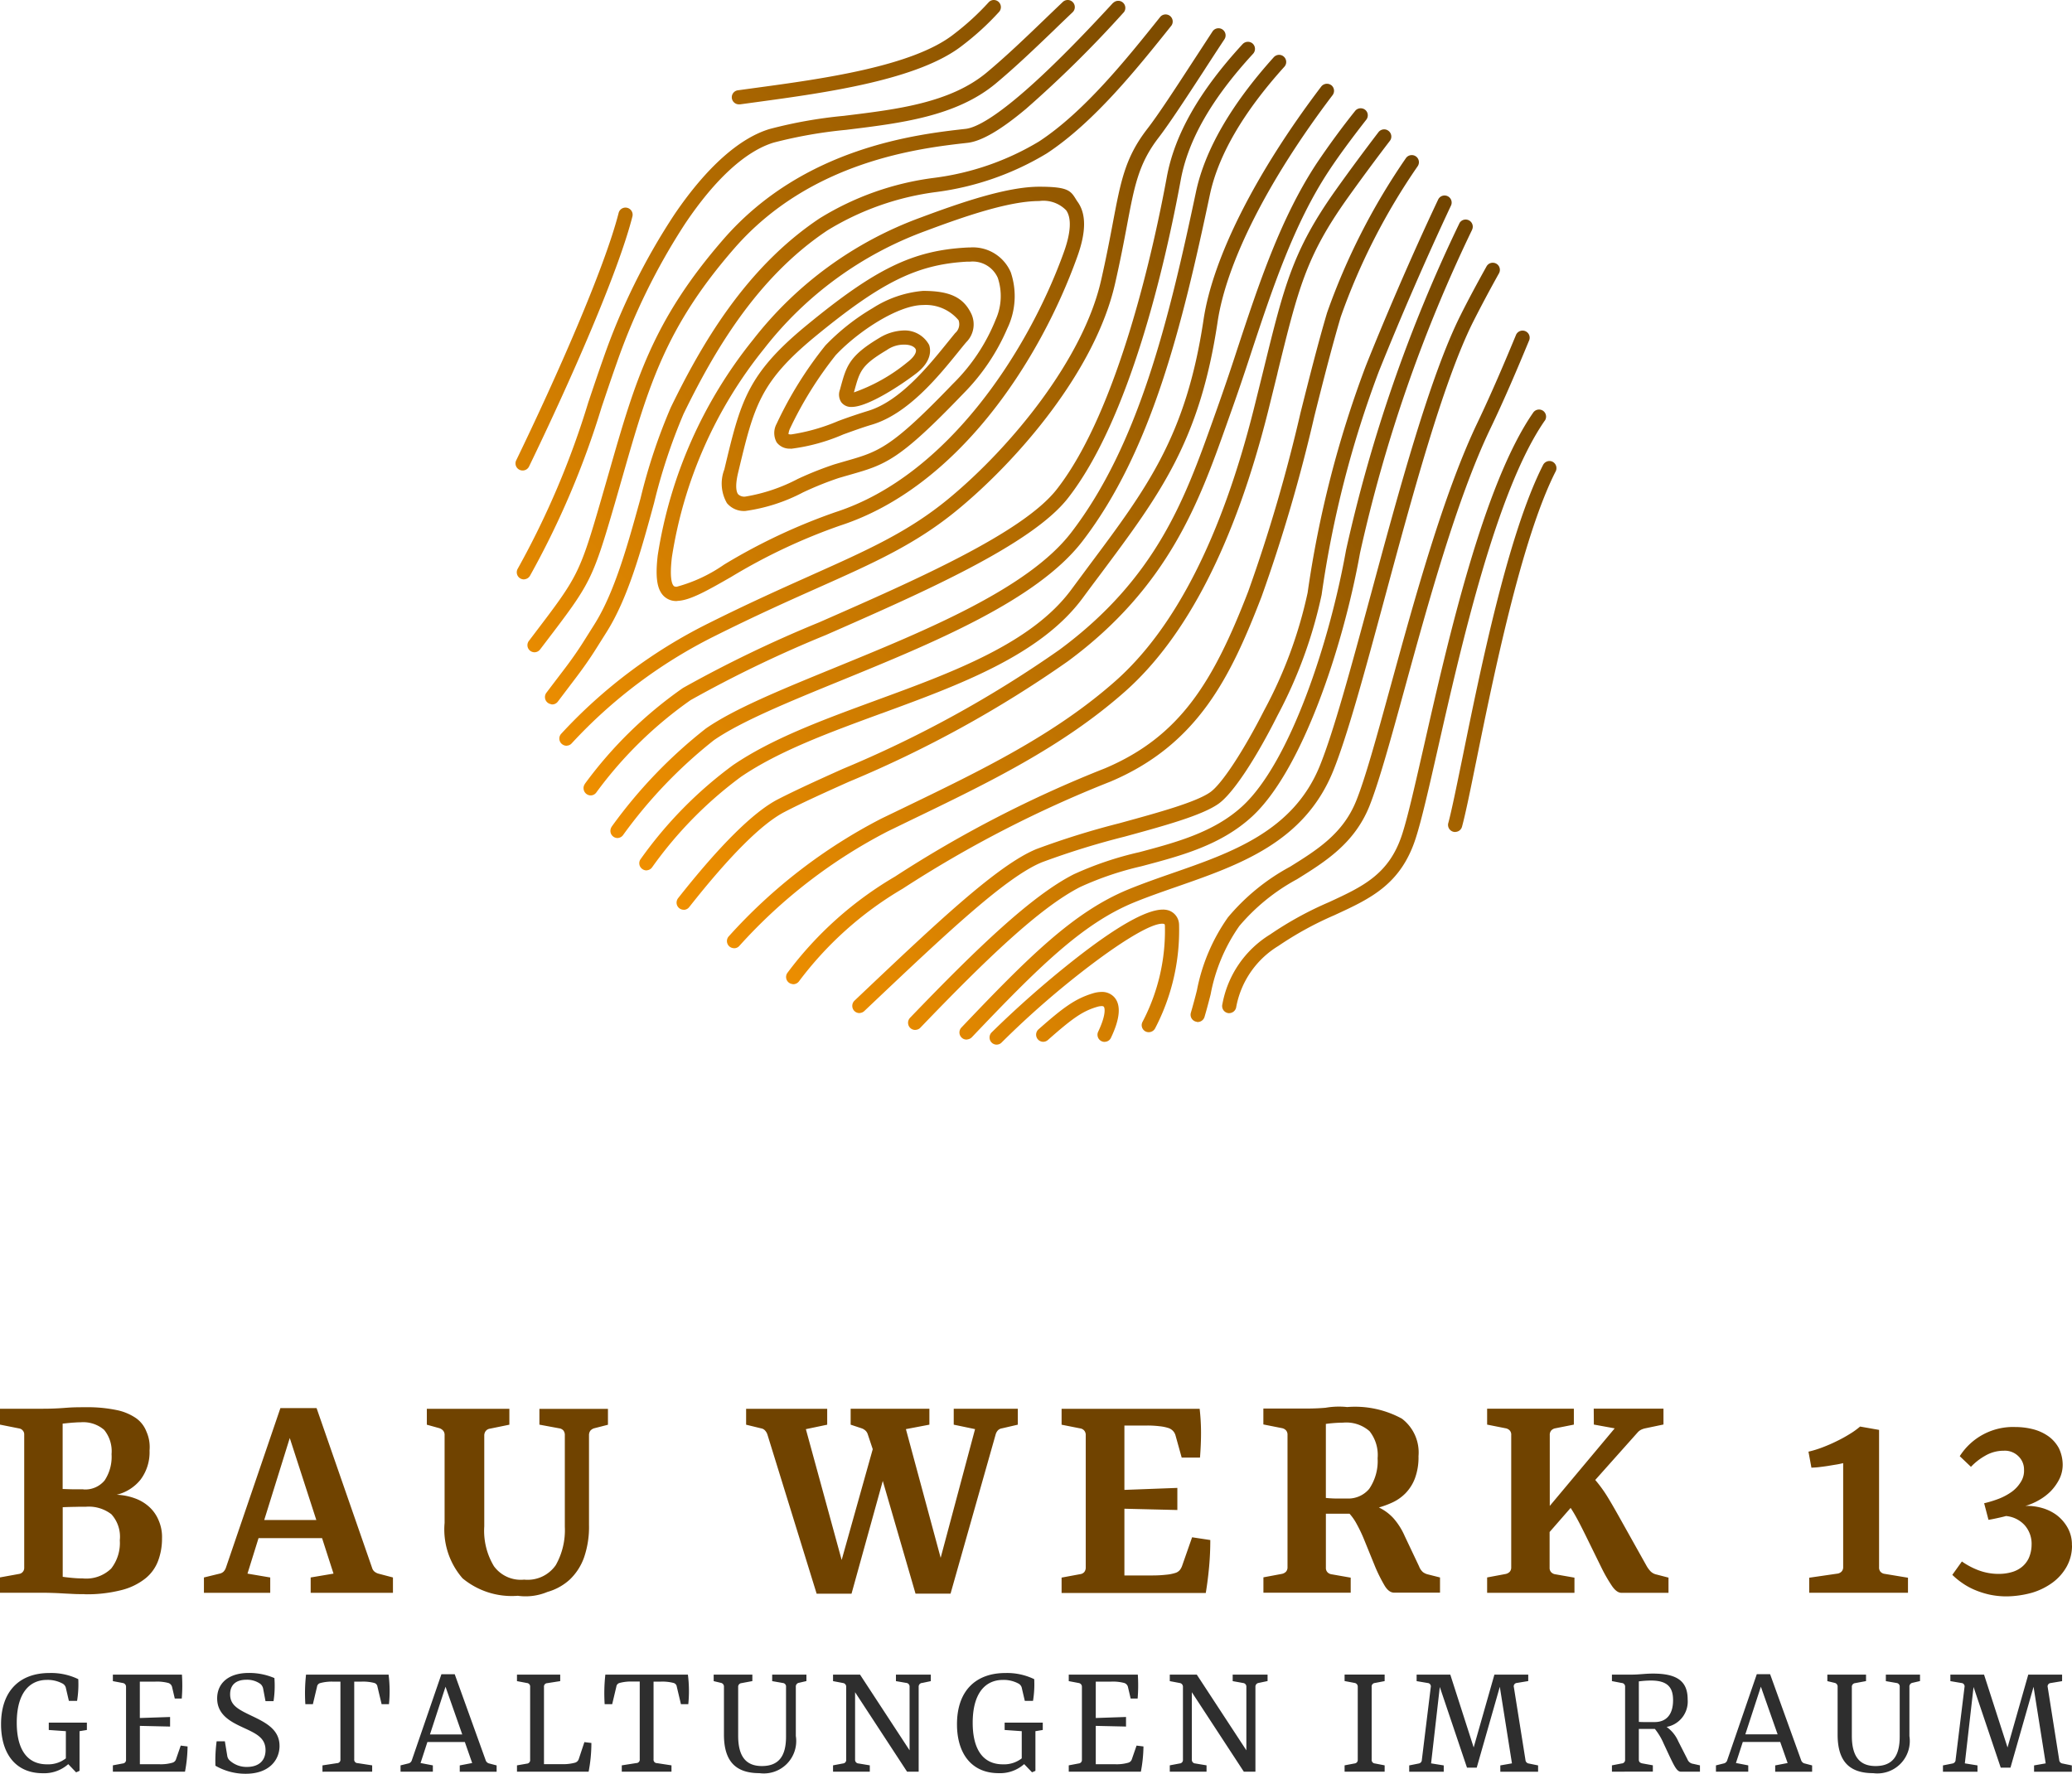 <?xml version="1.0" encoding="UTF-8"?>
<svg xmlns="http://www.w3.org/2000/svg" xmlns:xlink="http://www.w3.org/1999/xlink" width="150" height="128.44" viewBox="0 0 150 128.44">
  <defs>
    <linearGradient id="linear-gradient" x1="0.122" y1="0.836" x2="0.867" y2="0.149" gradientUnits="objectBoundingBox">
      <stop offset="0" stop-color="#f09000"></stop>
      <stop offset="1" stop-color="#714400"></stop>
    </linearGradient>
  </defs>
  <g id="logo-bau-werk-13" transform="translate(-140.472 -77.75)">
    <path id="Pfad_2" data-name="Pfad 2" d="M34.319,75.125a.52.52,0,0,1,.149-.364,73.541,73.541,0,0,1,5.907-5.208c3.1-2.446,5.287-3.687,6.49-3.687a1.342,1.342,0,0,1,.451.071,1.11,1.11,0,0,1,.722,1.019,15.34,15.34,0,0,1-1.732,7.506.523.523,0,0,1-.689.231h0a.514.514,0,0,1-.259-.3.506.506,0,0,1,.031-.39,14.216,14.216,0,0,0,1.624-6.955.258.258,0,0,0-.035-.138l-.01,0a.479.479,0,0,0-.153-.022c-.765,0-2.623,1.072-5.1,2.939a64.369,64.369,0,0,0-6.517,5.658.487.487,0,0,1-.318.155.2.2,0,0,1-.043.005A.514.514,0,0,1,34.319,75.125Zm7.813-.2a.518.518,0,0,1,.054-.225c.549-1.159.5-1.689.4-1.806a.231.231,0,0,0-.159-.04,1.217,1.217,0,0,0-.325.056c-1.03.308-1.729.778-3.561,2.4a.521.521,0,0,1-.341.129.516.516,0,0,1-.339-.9c1.8-1.59,2.663-2.224,3.943-2.61a2.179,2.179,0,0,1,.618-.1,1.19,1.19,0,0,1,.943.4c.481.56.4,1.543-.257,2.918a.5.5,0,0,1-.42.292.18.18,0,0,1-.046.006A.513.513,0,0,1,42.133,74.929Zm-9.834.209a.51.51,0,0,1-.16-.358.516.516,0,0,1,.141-.367c4.883-5.137,8.132-8.372,12.076-10,1.062-.436,2.241-.847,3.189-1.177,4.3-1.494,8.74-3.039,10.67-7.741,1.015-2.488,2.3-7.248,3.665-12.286l.055-.2c1.991-7.366,4.248-15.714,6.471-20.158.493-.99,1.112-2.154,1.892-3.556a.512.512,0,0,1,.451-.265.528.528,0,0,1,.248.063.506.506,0,0,1,.247.309.521.521,0,0,1-.043.391c-.631,1.127-1.261,2.308-1.873,3.515-2.179,4.358-4.423,12.663-6.4,19.991l-.036.134c-1.375,5.091-2.674,9.9-3.718,12.454C57.07,61,52.407,62.629,47.9,64.2l-.109.038c-1.064.371-2.068.722-3.033,1.118-3.745,1.545-6.927,4.716-11.723,9.755l0,0a.532.532,0,0,1-.311.154.186.186,0,0,1-.066.012A.49.49,0,0,1,32.3,75.138Zm-3.88-1.072a.532.532,0,0,1,.136-.35l.006-.007c4.917-5.118,8.813-8.844,11.848-10.392a24.165,24.165,0,0,1,4.732-1.6l.021-.005c2.659-.708,5.409-1.44,7.463-3.332,3.435-3.162,6.3-11.821,7.5-18.529a108.7,108.7,0,0,1,8.209-23.677l0-.005a.511.511,0,0,1,.452-.267.521.521,0,0,1,.248.063.516.516,0,0,1,.223.661.041.041,0,0,1,0,.008,107.1,107.1,0,0,0-8.115,23.4c-1.235,6.869-4.209,15.777-7.821,19.1-2.256,2.074-5.134,2.836-7.916,3.574l-.106.028A22.817,22.817,0,0,0,40.88,64.23c-2.913,1.489-6.733,5.15-11.571,10.189a.5.5,0,0,1-.329.155.176.176,0,0,1-.046.006A.514.514,0,0,1,28.42,74.066Zm20.893-.072a.514.514,0,0,1-.439-.508.545.545,0,0,1,.02-.145c.152-.531.3-1.066.43-1.591l.009-.035a13.614,13.614,0,0,1,2.251-5.289,15.375,15.375,0,0,1,4.448-3.637l.006,0c1.983-1.234,3.856-2.4,4.818-4.776.66-1.626,1.508-4.716,2.49-8.294l.028-.1c1.7-6.185,3.813-13.882,6.277-19.025,1.048-2.2,1.989-4.425,2.772-6.314a.514.514,0,0,1,.483-.336.514.514,0,0,1,.491.673.231.231,0,0,1-.026.064c-.839,2.027-1.759,4.2-2.795,6.361-2.431,5.074-4.534,12.739-6.224,18.9C63.4,53.4,62.5,56.678,61.808,58.4c-1.09,2.686-3.194,4-5.23,5.267l0,0A14.485,14.485,0,0,0,52.4,67.056a12.693,12.693,0,0,0-2.079,4.958c-.132.515-.275,1.066-.442,1.628a.517.517,0,0,1-.5.365A.183.183,0,0,1,49.312,73.994Zm2.359-.623h0a.513.513,0,0,1-.513-.513.441.441,0,0,1,.016-.133,7.5,7.5,0,0,1,3.453-5.051,25.032,25.032,0,0,1,4.254-2.337l.031-.014c2.425-1.121,4.342-2.006,5.279-4.912.388-1.194.864-3.276,1.465-5.912l.122-.534c1.708-7.516,4.289-18.874,7.887-24.067a.515.515,0,0,1,.7-.164.516.516,0,0,1,.172.7.341.341,0,0,1-.039.052c-3.483,5.038-6.034,16.273-7.722,23.71l-.01.046c-.628,2.767-1.17,5.157-1.6,6.477-1.08,3.342-3.287,4.36-5.843,5.538l-.051.024a24.4,24.4,0,0,0-4.054,2.227,6.568,6.568,0,0,0-3.051,4.471.522.522,0,0,1-.494.389Zm-27.289-.531a.523.523,0,0,1,.158-.373l0,0,.358-.34c5.6-5.307,10.023-9.5,12.828-10.645a58.5,58.5,0,0,1,6-1.867l.164-.045c2.652-.728,5.4-1.482,6.418-2.21.836-.6,2.4-2.984,3.9-5.936a32.1,32.1,0,0,0,3.138-8.5,77.358,77.358,0,0,1,4.21-16.417c1.2-3.016,3.211-7.761,5.232-12.036a.513.513,0,1,1,.926.44c-1.82,3.883-3.571,7.913-5.206,11.976a76.015,76.015,0,0,0-4.149,16.188A33.343,33.343,0,0,1,55.17,51.8c-1.615,3.219-3.249,5.669-4.265,6.395-1.19.849-3.925,1.6-6.821,2.391a57.407,57.407,0,0,0-5.966,1.85c-2.606,1.063-6.94,5.165-12.427,10.359l-.44.418a.524.524,0,0,1-.307.139.175.175,0,0,1-.049.007A.514.514,0,0,1,24.382,72.841Zm-4.328-1.578a.514.514,0,0,1-.356-.827,26.284,26.284,0,0,1,7.772-6.953,85.525,85.525,0,0,1,15.213-7.845c5.447-2.312,7.846-6.287,10.366-12.813a115.756,115.756,0,0,0,3.787-12.95c.646-2.565,1.256-4.987,1.917-7.223a47.55,47.55,0,0,1,5.7-11.183.516.516,0,0,1,.432-.233.515.515,0,0,1,.432.8,46.24,46.24,0,0,0-5.573,10.915c-.664,2.25-1.3,4.758-1.908,7.183A116.627,116.627,0,0,1,54.013,43.2c-2.213,5.729-4.561,10.69-10.925,13.391a84.682,84.682,0,0,0-15.064,7.765,25.483,25.483,0,0,0-7.515,6.722l0,0a.524.524,0,0,1-.4.192A.176.176,0,0,1,20.054,71.263Zm-4.275-2.6a.514.514,0,0,1-.471-.512.5.5,0,0,1,.142-.353A38.641,38.641,0,0,1,26.5,59.269l1.579-.762c5.626-2.718,10.941-5.285,15.355-9.195,4.323-3.829,7.693-10.458,10.016-19.7.205-.821.391-1.573.571-2.3l.131-.531c1.5-6.116,2.122-8.647,5.235-13.029C60.42,12.3,61.46,10.9,62.476,9.568a.519.519,0,0,1,.411-.2.5.5,0,0,1,.312.108.521.521,0,0,1,.2.341.506.506,0,0,1-.1.382c-1.039,1.358-2.072,2.757-3.069,4.153-2.994,4.214-3.559,6.513-5.068,12.66l0,.018c-.215.874-.447,1.813-.7,2.835C52.075,39.315,48.6,46.119,44.114,50.086c-4.546,4.022-9.914,6.612-15.6,9.354L26.95,60.2A37.68,37.68,0,0,0,16.2,68.5a.491.491,0,0,1-.375.164A.185.185,0,0,1,15.78,68.66Zm-3.6-2.78H12.16a.518.518,0,0,1-.5-.508v0a.549.549,0,0,1,.1-.315l.005-.007c3.035-3.847,5.47-6.26,7.236-7.17,1.312-.673,2.835-1.366,4.692-2.2a82.556,82.556,0,0,0,15.685-8.627c7.038-5.2,9.1-10.985,11.1-16.584l.323-.91c.486-1.367.976-2.809,1.455-4.286,1.541-4.669,3.134-9.5,5.776-13.491.889-1.315,1.812-2.572,2.746-3.739a.506.506,0,0,1,.408-.2.519.519,0,0,1,.31.1.5.5,0,0,1,.2.341.521.521,0,0,1-.1.381.176.176,0,0,1-.018.021h0C60.474,10.1,59.57,11.33,58.9,12.347c-2.548,3.848-4.12,8.6-5.64,13.186l-.02.062c-.519,1.592-1,3-1.467,4.307l-.325.918C49.5,36.3,47.283,42.5,39.994,47.881A83.327,83.327,0,0,1,24.12,56.616c-1.766.793-3.334,1.5-4.644,2.18-1.644.848-3.965,3.166-6.9,6.888a.509.509,0,0,1-.384.2h-.012ZM9.166,62.917a.51.51,0,0,1-.2-.336.5.5,0,0,1,.1-.38,29.963,29.963,0,0,1,6.678-6.794c2.83-1.926,6.472-3.265,10.329-4.682l.058-.022c5.518-2.021,11.223-4.111,14.1-8l.519-.7q.381-.513.745-1.006c4.252-5.692,7.06-9.452,8.317-17.857.671-4.476,3.777-10.626,8.52-16.874a.52.52,0,0,1,.413-.2.511.511,0,0,1,.306.1l.005,0a.52.52,0,0,1,.1.718c-4.647,6.12-7.681,12.1-8.326,16.405-1.289,8.647-4.16,12.5-8.506,18.32l-.3.4c-.314.42-.639.854-.966,1.3-3.054,4.134-8.908,6.279-14.57,8.355l-.007,0c-3.815,1.4-7.419,2.721-10.159,4.587A29.1,29.1,0,0,0,9.88,62.818a.507.507,0,0,1-.348.2.184.184,0,0,1-.054.009A.516.516,0,0,1,9.166,62.917ZM7.329,60.68a.516.516,0,0,1-.458-.514.533.533,0,0,1,.1-.311l0-.006a35.063,35.063,0,0,1,6.815-7.1c2.048-1.419,5.425-2.8,9.335-4.4l.043-.018c6.538-2.675,13.949-5.707,17.065-9.767,4.86-6.323,7.043-15.262,9.027-24.637.641-3.048,2.539-6.34,5.641-9.786a.528.528,0,0,1,.384-.17.506.506,0,0,1,.346.137.514.514,0,0,1,.033.726c-2.978,3.3-4.8,6.429-5.4,9.308-2.011,9.5-4.229,18.558-9.217,25.049-3.3,4.293-10.863,7.384-17.534,10.113l-.067.027c-3.669,1.5-7.134,2.921-9.077,4.267a34.379,34.379,0,0,0-6.588,6.886.515.515,0,0,1-.4.2A.167.167,0,0,1,7.329,60.68Zm60.695-.433h0a.514.514,0,0,1-.514-.513.379.379,0,0,1,.022-.145c.231-.87.554-2.443.962-4.432l.062-.3c1.313-6.451,3.3-16.2,5.827-21.174a.523.523,0,0,1,.47-.3.509.509,0,0,1,.208.045l0,0a.521.521,0,0,1,.261.661.2.2,0,0,1-.028.059c-2.469,4.865-4.511,14.909-5.731,20.911l-.079.383c-.4,1.977-.722,3.538-.962,4.421a.511.511,0,0,1-.489.378Zm-63.1-3.168v0a.543.543,0,0,1,.1-.315l0-.007a30.245,30.245,0,0,1,7.1-6.94,89.663,89.663,0,0,1,9.878-4.759l.073-.033c6.849-3.007,14.612-6.416,17.1-9.581,4.5-5.744,7.078-17.742,7.978-22.634.569-3.081,2.366-6.228,5.491-9.621l0,0a.531.531,0,0,1,.381-.162.513.513,0,0,1,.343.131.523.523,0,0,1,.035.728c-2.989,3.248-4.7,6.228-5.237,9.111-1.136,6.171-3.711,17.375-8.18,23.084-2.642,3.371-10.532,6.835-17.494,9.891l-.06.026a88.1,88.1,0,0,0-9.756,4.7,29.32,29.32,0,0,0-6.835,6.7.507.507,0,0,1-.4.2A.523.523,0,0,1,4.927,57.079Zm-1.586-3.22a.516.516,0,0,1-.164-.358.51.51,0,0,1,.138-.37,36.715,36.715,0,0,1,10.608-7.97c2.835-1.419,5.217-2.487,7.318-3.428l.2-.091c4.084-1.827,7.035-3.147,9.942-5.553,4.548-3.766,9.715-10.1,11.01-15.776.379-1.661.639-3.035.848-4.14.581-3.071.9-4.764,2.49-6.827C46.539,8.3,47.77,6.407,48.96,4.578c.458-.7.965-1.479,1.5-2.3a.516.516,0,0,1,.433-.232.508.508,0,0,1,.281.084.516.516,0,0,1,.148.714c-.508.77-1.037,1.581-1.5,2.3l-.045.069c-1.244,1.907-2.419,3.709-3.229,4.765-1.44,1.875-1.742,3.478-2.289,6.389-.21,1.112-.472,2.495-.856,4.176-1.444,6.322-7.021,12.752-11.359,16.337-3.033,2.509-6.038,3.851-10.2,5.707-2,.891-4.482,2-7.466,3.494a35.74,35.74,0,0,0-10.31,7.747.505.505,0,0,1-.331.166.173.173,0,0,1-.048.007A.519.519,0,0,1,3.341,53.859Zm-.779-2.872a.514.514,0,0,1-.426-.506.506.506,0,0,1,.1-.312c.575-.759.975-1.284,1.225-1.613.582-.76,1.091-1.49,1.516-2.171l.72-1.143c1.464-2.309,2.405-5.708,3.315-9l.044-.159a41.011,41.011,0,0,1,2.191-6.583c2.182-4.483,5.38-10.091,10.771-13.688a20.738,20.738,0,0,1,8.273-2.931,19.488,19.488,0,0,0,7.621-2.642c3.269-2.15,6.3-5.933,8.732-8.972l.047-.059a.514.514,0,0,1,.8.641c-2.491,3.116-5.59,6.994-9.016,9.253a20.57,20.57,0,0,1-7.993,2.8,19.959,19.959,0,0,0-7.895,2.78c-5.176,3.449-8.285,8.911-10.415,13.283a41.143,41.143,0,0,0-2.141,6.47l-.01.035C9.1,39.85,8.136,43.342,6.575,45.8l-.719,1.142c-.441.707-.97,1.464-1.57,2.25L3.061,50.81a.508.508,0,0,1-.407.2A.175.175,0,0,1,2.562,50.987ZM1.321,47.229a.511.511,0,0,1-.35-.821l.357-.47C4.5,41.763,4.628,41.6,6.2,36.177c.135-.467.266-.922.394-1.367l.173-.6c1.889-6.6,3.137-10.964,8.3-16.9,5.8-6.661,14.016-7.584,17.523-7.979h0c.722-.081,2.259-.811,5.482-3.823,2.129-1.991,4.195-4.225,5.188-5.3L43.28.2a.52.52,0,0,1,.356-.141.51.51,0,0,1,.369.157.516.516,0,0,1,.029.68L44.027.9a83.271,83.271,0,0,1-7.067,6.98c-1.842,1.544-3.23,2.35-4.243,2.464-3.389.381-11.324,1.275-16.866,7.63-5.01,5.746-6.234,10.015-8.085,16.477l-.009.031q-.122.422-.246.858-.157.548-.321,1.117c-1.638,5.621-1.767,5.79-5.062,10.115l-.345.453a.512.512,0,0,1-.411.207A.166.166,0,0,1,1.321,47.229ZM10.673,43.1c-.44-.5-.552-1.357-.378-2.877a32.925,32.925,0,0,1,6.913-15.636,27.178,27.178,0,0,1,12.114-8.831c2.939-1.1,6.259-2.235,8.593-2.235,2.009,0,2.256.262,2.625.855.05.081.1.165.166.255.62.88.607,2.177-.039,3.965C37.941,26.192,32,35.289,23.513,38.054a41.748,41.748,0,0,0-7.894,3.719l-.012.007c-1.719.984-2.971,1.7-3.882,1.732a.177.177,0,0,1-.059.01A1.282,1.282,0,0,1,10.673,43.1ZM29.686,16.725A26.222,26.222,0,0,0,18,25.247a31.781,31.781,0,0,0-6.678,15.1c-.175,1.486,0,1.934.121,2.068.024.027.065.074.222.074a10.989,10.989,0,0,0,3.428-1.6,42.472,42.472,0,0,1,8.1-3.813C31.34,34.427,37.177,25.282,39.7,18.255c.508-1.413.566-2.46.166-3.025a2.29,2.29,0,0,0-1.953-.673C35.746,14.557,32.538,15.653,29.686,16.725ZM.092,41.443a.506.506,0,0,1,.068-.257A61.358,61.358,0,0,0,5.272,29.129l.081-.239c.316-.941.643-1.914,1-2.921A46.855,46.855,0,0,1,11.518,15.51c2.289-3.366,4.666-5.5,6.876-6.167a32.971,32.971,0,0,1,5.373-.954l.16-.02c3.711-.454,7.547-.924,10.179-3.112,1.436-1.2,2.769-2.48,4.18-3.837l.2-.193Q39.034.7,39.621.142A.517.517,0,0,1,39.977,0a.506.506,0,0,1,.373.162.515.515,0,0,1-.021.728q-.574.546-1.11,1.062L39,2.166c-1.5,1.44-2.8,2.683-4.231,3.88C31.91,8.425,27.917,8.915,24.054,9.388l-.092.012a33.227,33.227,0,0,0-5.267.924c-2.026.614-4.239,2.636-6.4,5.849A46.38,46.38,0,0,0,7.321,26.308c-.335.945-.646,1.867-.946,2.758l-.138.408a62.274,62.274,0,0,1-5.19,12.22.514.514,0,0,1-.388.253.181.181,0,0,1-.054.008A.514.514,0,0,1,.092,41.443Zm15.217-5.006A2.83,2.83,0,0,1,15.117,34l.022-.092c1.151-4.814,1.628-6.8,5.9-10.323,5-4.119,7.71-5.44,11.591-5.657.094-.005.19-.009.282-.009a2.982,2.982,0,0,1,2.943,1.8,5.39,5.39,0,0,1-.253,4.069A15.215,15.215,0,0,1,32.4,28.523c-4.651,4.844-5.615,5.12-8.191,5.857l-.293.084c-.166.047-.337.1-.515.15a23.63,23.63,0,0,0-2.534,1.017l-.031.013A12.686,12.686,0,0,1,16.642,37,1.6,1.6,0,0,1,15.309,36.436ZM32.9,18.947c-.068,0-.139,0-.208,0-3.621.2-6.19,1.469-11,5.422-4,3.3-4.427,5.061-5.554,9.769l-.022.091c-.258,1.08-.088,1.451,0,1.56a.637.637,0,0,0,.524.17,12.567,12.567,0,0,0,3.807-1.284l.032-.014A24.414,24.414,0,0,1,23.1,33.621l.547-.16.274-.079c2.386-.684,3.278-.939,7.738-5.581a13.6,13.6,0,0,0,3.108-4.668,4.152,4.152,0,0,0,.147-3.014,1.986,1.986,0,0,0-1.977-1.175A.2.2,0,0,1,32.9,18.947ZM.471,34.067A.513.513,0,0,1,0,33.555a.5.5,0,0,1,.054-.225c2.906-6.008,6.38-13.87,7.412-17.91a.511.511,0,0,1,.629-.37.516.516,0,0,1,.368.628c-1.042,4.1-4.548,12.038-7.481,18.1a.509.509,0,0,1-.455.291A.212.212,0,0,1,.471,34.067Zm19.436-1.581a1.164,1.164,0,0,1-1-.454,1.391,1.391,0,0,1-.007-1.337,27.929,27.929,0,0,1,3.531-5.675l.008-.009a15.992,15.992,0,0,1,3.422-2.7A8,8,0,0,1,29.5,21.064c1.958,0,2.943.474,3.513,1.692a1.82,1.82,0,0,1-.383,2.025c-.169.2-.354.428-.55.671-1.457,1.8-3.657,4.519-6.283,5.3-.621.183-1.34.443-2.036.695l-.033.012a13.788,13.788,0,0,1-3.768,1.036A.186.186,0,0,1,19.907,32.485Zm3.3-6.8a27.268,27.268,0,0,0-3.351,5.38,1.174,1.174,0,0,0-.094.371.746.746,0,0,0,.195.021,13.982,13.982,0,0,0,3.395-.966l.023-.009c.692-.259,1.406-.5,2.123-.722,2.328-.689,4.4-3.259,5.776-4.959.173-.214.375-.464.559-.687a.846.846,0,0,0,.242-.927,3.092,3.092,0,0,0-2.575-1.1C27.716,22.093,24.847,23.958,23.21,25.687Zm.384,3.451a1,1,0,0,1-.107-.907l.064-.236c.409-1.479.614-2.222,2.779-3.517a3.6,3.6,0,0,1,1.833-.549,2.011,2.011,0,0,1,1.786,1.053c.108.32.233,1.163-.951,2.072-1.095.836-3.476,2.414-4.658,2.414A.879.879,0,0,1,23.594,29.138Zm3.266-3.776c-1.815,1.086-1.932,1.51-2.319,2.914v0l-.04.14a12.751,12.751,0,0,0,3.875-2.186c.444-.337.682-.7.605-.921-.06-.176-.358-.352-.814-.352A2.146,2.146,0,0,0,26.86,25.362ZM15.658,7.049a.51.51,0,0,1,.452-.512l1.214-.166c4.831-.655,11.447-1.552,14.422-3.908a18.689,18.689,0,0,0,2.51-2.3A.5.5,0,0,1,34.629,0,.516.516,0,0,1,35,.869a19.576,19.576,0,0,1-2.619,2.4C29.2,5.792,22.434,6.714,17.5,7.387l-1.247.17h-.033a.159.159,0,0,1-.04,0A.516.516,0,0,1,15.658,7.049Z" transform="translate(177.791 77.75)" fill="url(#linear-gradient)"></path>
    <g id="Gruppe_382" data-name="Gruppe 382" transform="translate(140.472 179.639)">
      <path id="bau_werk_13" data-name="bau werk 13" d="M6.117,1892.155a10.05,10.05,0,0,0,2.69-.305,4.558,4.558,0,0,0,1.731-.85,2.972,2.972,0,0,0,.916-1.286,4.561,4.561,0,0,0,.275-1.6,3.02,3.02,0,0,0-.244-1.308,2.727,2.727,0,0,0-.676-.972,3.083,3.083,0,0,0-1.038-.623,4.305,4.305,0,0,0-1.326-.261,3.157,3.157,0,0,0,1.74-1.108,3.308,3.308,0,0,0,.641-2.1,2.736,2.736,0,0,0-.222-1.356,2.124,2.124,0,0,0-.754-.981,3.834,3.834,0,0,0-1.435-.593,10.379,10.379,0,0,0-2.232-.2c-.885,0-1.077.017-1.544.052s-.972.057-1.513.057H0v1.151l1.4.279a.422.422,0,0,1,.253.153.4.4,0,0,1,.1.275v9.667a.432.432,0,0,1-.1.283.423.423,0,0,1-.262.153L0,1890.935v1.112H3.144c.288,0,.554.009.794.017s.471.022.693.035.458.022.7.035.506.013.794.013Zm-.083-7.6H5.372c-.27,0-.549-.013-.837-.022V1879.8c.057-.009.14-.013.249-.026s.227-.022.353-.035.249-.017.371-.026.227-.009.31-.009a2.32,2.32,0,0,1,1.722.549,2.443,2.443,0,0,1,.536,1.757,3.1,3.1,0,0,1-.5,1.9,1.817,1.817,0,0,1-1.539.654ZM6,1891.009c-.249,0-.51-.013-.78-.039s-.506-.052-.68-.078v-5.04q.458-.02.916-.026c.305-.009.567-.009.78-.009a2.674,2.674,0,0,1,1.827.545,2.418,2.418,0,0,1,.61,1.883,3.008,3.008,0,0,1-.624,2.049,2.59,2.59,0,0,1-2.054.715Zm16.9-4.229H19.128l1.849-5.939Zm-3.34,4.16-1.644-.279.8-2.568h4.6l.828,2.568-1.653.279v1.112h5.956v-1.112l-1.042-.275a.811.811,0,0,1-.288-.144.551.551,0,0,1-.179-.275l-4.02-11.572H20.3l-3.95,11.572a.777.777,0,0,1-.17.275.594.594,0,0,1-.292.144l-1.125.275v1.112h4.8v-1.112Zm19.49-12.217v1.151l1.435.266a.485.485,0,0,1,.305.161.533.533,0,0,1,.1.344v6.628a5.146,5.146,0,0,1-.658,2.777,2.48,2.48,0,0,1-2.285,1.046,2.408,2.408,0,0,1-2.189-.972,4.968,4.968,0,0,1-.7-2.891v-6.571a.53.53,0,0,1,.109-.331.469.469,0,0,1,.3-.166l1.408-.288v-1.151H30.9v1.151l.894.249a.609.609,0,0,1,.292.188.474.474,0,0,1,.1.327v6.349a5.385,5.385,0,0,0,1.3,4.011,5.574,5.574,0,0,0,4,1.265,4.088,4.088,0,0,0,2.145-.279,4.007,4.007,0,0,0,1.622-.9,4.116,4.116,0,0,0,1.025-1.587,6.768,6.768,0,0,0,.362-2.363v-6.492a.548.548,0,0,1,.1-.336.592.592,0,0,1,.3-.179l.972-.249v-1.151H39.046Zm27.238,13.39h2.525l3.266-11.528a.708.708,0,0,1,.17-.305.525.525,0,0,1,.288-.139l1.147-.266v-1.151H69.044v1.151l1.544.323-2.49,9.318-2.516-9.318,1.7-.323v-1.151h-5.7v1.151l.8.266a.824.824,0,0,1,.275.166.631.631,0,0,1,.166.27l.358,1.073-2.25,8.023L58.34,1880.2l1.544-.323v-1.151H54.014v1.151l1.09.266a.489.489,0,0,1,.279.152.808.808,0,0,1,.17.283l3.567,11.537h2.525l2.263-8.167,2.372,8.167Zm20.585-9.863c.048-.61.074-1.2.074-1.788a15.316,15.316,0,0,0-.1-1.735H76.853v1.151l1.343.266a.481.481,0,0,1,.305.17.5.5,0,0,1,.1.336v9.557a.526.526,0,0,1-.1.332.464.464,0,0,1-.305.161l-1.343.249v1.112H87.291c.109-.659.187-1.3.244-1.932s.083-1.26.083-1.9l-1.317-.2-.711,2.032a1.094,1.094,0,0,1-.174.336.708.708,0,0,1-.283.2,3.094,3.094,0,0,1-.715.144,8.7,8.7,0,0,1-.942.052H81.4v-4.831l3.833.092v-1.6l-3.833.144v-4.661h1.67a7.185,7.185,0,0,1,.881.052,3.1,3.1,0,0,1,.654.135.823.823,0,0,1,.31.2.778.778,0,0,1,.187.336l.445,1.6h1.321Zm9.113-2.429c.148-.022.336-.044.554-.061s.449-.031.689-.031a2.542,2.542,0,0,1,1.918.619,2.766,2.766,0,0,1,.584,1.958,3.564,3.564,0,0,1-.61,2.219,1.97,1.97,0,0,1-1.526.7h-.7a8.661,8.661,0,0,1-.911-.044v-5.359Zm1.788,11.131-1.365-.24a.515.515,0,0,1-.314-.157.452.452,0,0,1-.109-.323v-3.907H97.7a3.714,3.714,0,0,1,.515.741,10.542,10.542,0,0,1,.5,1.037l.855,2.1a11.545,11.545,0,0,0,.667,1.326c.2.336.436.51.689.51h3.322v-1.1l-.863-.218a.987.987,0,0,1-.379-.174,1.056,1.056,0,0,1-.275-.414l-1.042-2.2a4.949,4.949,0,0,0-.807-1.277,3.434,3.434,0,0,0-1.06-.785,6.628,6.628,0,0,0,1.007-.375,3.231,3.231,0,0,0,.924-.658,3.14,3.14,0,0,0,.676-1.068,4.354,4.354,0,0,0,.262-1.613,3.076,3.076,0,0,0-1.2-2.716,7.081,7.081,0,0,0-3.963-.842,5.61,5.61,0,0,0-1.565.052c-.449.039-.924.057-1.421.057H91.46v1.151l1.339.266a.548.548,0,0,1,.3.161.472.472,0,0,1,.109.336v9.575a.473.473,0,0,1-.109.323.573.573,0,0,1-.305.161l-1.33.249v1.112h6.318v-1.1Zm16.2,0-1.365-.24a.527.527,0,0,1-.318-.157.452.452,0,0,1-.109-.323v-2.585l1.522-1.744c.161.24.318.51.484.815s.353.676.567,1.107l1.216,2.477a11.171,11.171,0,0,0,.737,1.269c.222.318.449.48.676.48h3.405v-1.1l-.855-.222a.864.864,0,0,1-.445-.235,2.091,2.091,0,0,1-.275-.371l-1.971-3.523c-.336-.6-.632-1.116-.889-1.531a9.788,9.788,0,0,0-.868-1.19l3.083-3.458a.879.879,0,0,1,.244-.183,1.384,1.384,0,0,1,.3-.1l1.312-.275v-1.147h-5.049l.009,1.151,1.509.275-4.7,5.616v-5.119a.491.491,0,0,1,.1-.336.535.535,0,0,1,.305-.166l1.339-.266v-1.151h-6.279v1.151l1.339.266a.535.535,0,0,1,.305.166.455.455,0,0,1,.1.327v9.575a.473.473,0,0,1-.109.323.573.573,0,0,1-.305.161l-1.33.249v1.112h6.322v-1.1Zm22.05-10.7-1.365-.24a5.489,5.489,0,0,1-.746.536,9.57,9.57,0,0,1-.942.519c-.331.166-.676.314-1.029.449a7.7,7.7,0,0,1-1.02.314l.214,1.16c.166-.009.358-.017.567-.043s.427-.052.641-.087.419-.07.61-.1.353-.07.48-.1v7.526a.45.45,0,0,1-.126.336.527.527,0,0,1-.327.144l-2.006.292v1.09h7.151v-1.09l-1.683-.279a.491.491,0,0,1-.31-.157.471.471,0,0,1-.1-.323v-9.946Zm13.97,8.363a2.488,2.488,0,0,0-.323-1.3,2.986,2.986,0,0,0-.8-.907,3.3,3.3,0,0,0-1.09-.514,3.868,3.868,0,0,0-1.155-.135,4.44,4.44,0,0,0,.964-.41,3.931,3.931,0,0,0,.868-.654,3.588,3.588,0,0,0,.624-.876,2.337,2.337,0,0,0,.244-1.047,2.8,2.8,0,0,0-.279-1.2,2.575,2.575,0,0,0-.75-.854,3.385,3.385,0,0,0-1.09-.506,5.133,5.133,0,0,0-1.3-.166,4.571,4.571,0,0,0-4.033,2.11l.811.772a4.336,4.336,0,0,1,1.025-.8,2.64,2.64,0,0,1,1.347-.366,1.388,1.388,0,0,1,1.064.4,1.325,1.325,0,0,1,.406.985,1.5,1.5,0,0,1-.244.894,2.442,2.442,0,0,1-.637.689,4.3,4.3,0,0,1-.92.5,8.08,8.08,0,0,1-1.086.335l.314,1.2c.183-.026.392-.07.632-.122s.449-.1.637-.153a2.082,2.082,0,0,1,1.352.667,2.028,2.028,0,0,1,.5,1.417,2.447,2.447,0,0,1-.2.955,1.818,1.818,0,0,1-.51.654,2.073,2.073,0,0,1-.746.375,3.362,3.362,0,0,1-.9.122,4.108,4.108,0,0,1-1.5-.266,5.465,5.465,0,0,1-1.19-.632l-.693.968a5.148,5.148,0,0,0,.685.567,4.926,4.926,0,0,0,.885.5,6.272,6.272,0,0,0,1.09.357,5.867,5.867,0,0,0,1.3.135,7.155,7.155,0,0,0,1.814-.266,4.858,4.858,0,0,0,1.5-.746,3.644,3.644,0,0,0,1.016-1.164,3.111,3.111,0,0,0,.375-1.513Z" transform="translate(0 -1878.6)" fill="#704300"></path>
      <path id="Pfad_1" data-name="Pfad 1" d="M6.445-2.735V-5.606l.532-.087v-.532H4.218v.532l1.237.087v1.968a2.086,2.086,0,0,1-1.361.433C2.51-3.205,1.9-4.492,1.9-6.213c0-2.128.9-3.106,2.19-3.106a2.261,2.261,0,0,1,1.138.272.482.482,0,0,1,.235.346l.21.9h.594a7.492,7.492,0,0,0,.087-1.572,4.5,4.5,0,0,0-2.091-.445c-2.091,0-3.5,1.237-3.5,3.712C.765-4,1.8-2.562,3.784-2.562a2.617,2.617,0,0,0,1.844-.656l.569.594Zm7.4-5.235A11.609,11.609,0,0,0,13.858-9.7h-5v.47l.718.136a.271.271,0,0,1,.235.285V-3.54a.251.251,0,0,1-.235.272l-.718.136v.458H14.08A10.447,10.447,0,0,0,14.266-4.5l-.495-.062-.334.965a.384.384,0,0,1-.26.272,3.018,3.018,0,0,1-.99.111H10.813V-5.99L13-5.94v-.693l-2.19.074V-9.195H11.94a3.2,3.2,0,0,1,.94.1.407.407,0,0,1,.26.272l.2.854Zm7.078,3.428c0-1.151-.94-1.658-1.918-2.128-1.064-.507-1.658-.792-1.658-1.609,0-.668.408-1.052,1.188-1.052a1.664,1.664,0,0,1,1,.3.592.592,0,0,1,.2.334l.173.916h.582a7.386,7.386,0,0,0,.062-1.671,4.658,4.658,0,0,0-1.844-.371c-1.522,0-2.3.78-2.3,1.844,0,1.225,1.039,1.72,1.918,2.128.94.433,1.584.742,1.584,1.621,0,.742-.47,1.213-1.349,1.213A1.8,1.8,0,0,1,17.3-3.5a.568.568,0,0,1-.161-.322l-.173-1.052H16.37a10.6,10.6,0,0,0-.087,1.77,4.347,4.347,0,0,0,2.2.582C20.194-2.525,20.924-3.54,20.924-4.542Zm6.707,1.869v-.458l-1.052-.161a.246.246,0,0,1-.247-.272V-9.195h.544a3.225,3.225,0,0,1,.916.1.322.322,0,0,1,.223.272l.3,1.262h.532A9.5,9.5,0,0,0,28.819-9.7H22.842a12.262,12.262,0,0,0-.049,2.141h.544l.3-1.262a.315.315,0,0,1,.247-.272,3.164,3.164,0,0,1,.916-.1h.532v5.631a.246.246,0,0,1-.248.272l-1.052.161v.458Zm5.977-7.054h-.965L30.5-3.5a.335.335,0,0,1-.272.235l-.544.136v.458h2.339v-.458L31.133-3.3l.495-1.522h2.71L34.87-3.3l-.9.173v.458H36.64v-.458l-.52-.136a.353.353,0,0,1-.272-.235Zm.544,4.356H31.814L32.94-8.824Zm8.44,1.77a.409.409,0,0,1-.26.272,3.286,3.286,0,0,1-.99.111H40.068V-8.811a.244.244,0,0,1,.235-.272l.94-.148V-9.7H38.113v.47l.718.136a.255.255,0,0,1,.235.285V-3.54a.255.255,0,0,1-.235.285l-.718.124v.458H43.3a10.94,10.94,0,0,0,.2-2.079l-.507-.062Zm6.707.928v-.458l-1.052-.161A.246.246,0,0,1,48-3.564V-9.195h.544a3.225,3.225,0,0,1,.916.1.322.322,0,0,1,.223.272l.3,1.262h.532A9.5,9.5,0,0,0,50.487-9.7H44.51a12.263,12.263,0,0,0-.049,2.141h.544l.3-1.262A.315.315,0,0,1,45.55-9.1a3.164,3.164,0,0,1,.916-.1H47v5.631a.246.246,0,0,1-.247.272L45.7-3.131v.458ZM56.588-9.7v.47l.78.136a.254.254,0,0,1,.223.285v3.6c0,1.374-.5,2.128-1.745,2.128-1.052,0-1.72-.569-1.72-2.19V-8.8a.263.263,0,0,1,.235-.285l.792-.148V-9.7h-2.8v.47l.52.124a.274.274,0,0,1,.223.3v3.44c0,1.881.792,2.8,2.574,2.8A2.346,2.346,0,0,0,58.3-5.26V-8.811a.274.274,0,0,1,.235-.3l.532-.124V-9.7Zm10.84.606.644-.136V-9.7H65.548v.47L66.3-9.1a.262.262,0,0,1,.235.285V-4.22L62.949-9.7H60.994v.47l.718.136a.271.271,0,0,1,.235.285V-3.54a.251.251,0,0,1-.235.272l-.718.136v.458h2.661v-.458l-.817-.136a.261.261,0,0,1-.248-.272V-8.428l3.762,5.754h.841V-8.811A.271.271,0,0,1,67.429-9.1Zm8.217,6.361V-5.606l.532-.087v-.532h-2.76v.532l1.238.087v1.968a2.086,2.086,0,0,1-1.361.433c-1.584,0-2.19-1.287-2.19-3.007,0-2.128.9-3.106,2.19-3.106a2.261,2.261,0,0,1,1.138.272.482.482,0,0,1,.235.346l.21.9h.594a7.492,7.492,0,0,0,.087-1.572,4.5,4.5,0,0,0-2.091-.445c-2.091,0-3.5,1.237-3.5,3.712,0,2.1,1.039,3.539,3.019,3.539a2.617,2.617,0,0,0,1.844-.656l.569.594Zm7.4-5.235A11.607,11.607,0,0,0,83.058-9.7h-5v.47l.718.136a.271.271,0,0,1,.235.285V-3.54a.251.251,0,0,1-.235.272l-.718.136v.458h5.222A10.448,10.448,0,0,0,83.467-4.5l-.5-.062-.334.965a.384.384,0,0,1-.26.272,3.018,3.018,0,0,1-.99.111H80.014V-5.99l2.19.049v-.693l-2.19.074V-9.195H81.14a3.2,3.2,0,0,1,.94.1.407.407,0,0,1,.26.272l.2.854ZM91.807-9.1l.644-.136V-9.7H89.926v.47l.755.136a.262.262,0,0,1,.235.285V-4.22L87.328-9.7H85.372v.47l.718.136a.271.271,0,0,1,.235.285V-3.54a.251.251,0,0,1-.235.272l-.718.136v.458h2.661v-.458l-.817-.136a.261.261,0,0,1-.247-.272V-8.428l3.762,5.754h.841V-8.811A.271.271,0,0,1,91.807-9.1Zm9.12-.606h-2.9v.47l.718.136a.271.271,0,0,1,.235.285V-3.54a.251.251,0,0,1-.235.272l-.718.136v.458h2.9v-.458l-.705-.136a.255.255,0,0,1-.235-.285V-8.811a.255.255,0,0,1,.235-.285l.705-.136Zm9.355.916a.242.242,0,0,1,.223-.309l.817-.136V-9.7h-2.45l-1.5,5.272L105.68-9.7h-2.438v.47l.8.136a.243.243,0,0,1,.223.3l-.644,5.259a.27.27,0,0,1-.235.272l-.681.136v.458h2.5v-.458l-.916-.148.631-5.532,1.968,5.841h.705l1.671-5.853.879,5.544-.842.148v.458h2.735v-.458l-.668-.136a.278.278,0,0,1-.247-.26Zm9.046-.421a6.522,6.522,0,0,1,.879-.062c1.225,0,1.6.52,1.6,1.423,0,1.089-.532,1.572-1.3,1.584-.2,0-.78.012-1.176-.012Zm1.015,6.534v-.458l-.755-.136c-.173-.037-.26-.111-.26-.272V-5.767h1.163a4.493,4.493,0,0,1,.631,1.052l.445.953c.322.668.52,1.089.8,1.089h1.386v-.458l-.495-.111a.509.509,0,0,1-.408-.322l-.668-1.312a2.525,2.525,0,0,0-.841-1.039,1.867,1.867,0,0,0,1.522-1.992c0-1.262-.693-1.869-2.5-1.869-.606,0-1,.074-1.534.074h-1.448v.47l.705.136a.258.258,0,0,1,.248.285V-3.54a.254.254,0,0,1-.248.272l-.705.136v.458Zm8.489-7.054h-.965L125.727-3.5a.335.335,0,0,1-.272.235l-.544.136v.458h2.339v-.458l-.891-.173.495-1.522h2.71L130.1-3.3l-.9.173v.458h2.673v-.458l-.52-.136a.353.353,0,0,1-.272-.235Zm.544,4.356h-2.339l1.126-3.453ZM137.211-9.7v.47l.78.136a.254.254,0,0,1,.223.285v3.6c0,1.374-.5,2.128-1.745,2.128-1.052,0-1.72-.569-1.72-2.19V-8.8a.263.263,0,0,1,.235-.285l.792-.148V-9.7h-2.8v.47l.52.124a.274.274,0,0,1,.223.3v3.44c0,1.881.792,2.8,2.574,2.8a2.346,2.346,0,0,0,2.624-2.685V-8.811a.274.274,0,0,1,.235-.3l.532-.124V-9.7Zm11.719.916a.242.242,0,0,1,.223-.309l.817-.136V-9.7h-2.45l-1.5,5.272-1.7-5.272h-2.438v.47l.8.136a.243.243,0,0,1,.223.3l-.644,5.259a.27.27,0,0,1-.235.272l-.681.136v.458h2.5v-.458l-.916-.148.631-5.532,1.968,5.841h.705l1.671-5.853.879,5.544-.842.148v.458h2.735v-.458l-.668-.136a.278.278,0,0,1-.247-.26Z" transform="translate(-0.687 29.076)" fill="#2e2e2e"></path>
    </g>
  </g>
</svg>
